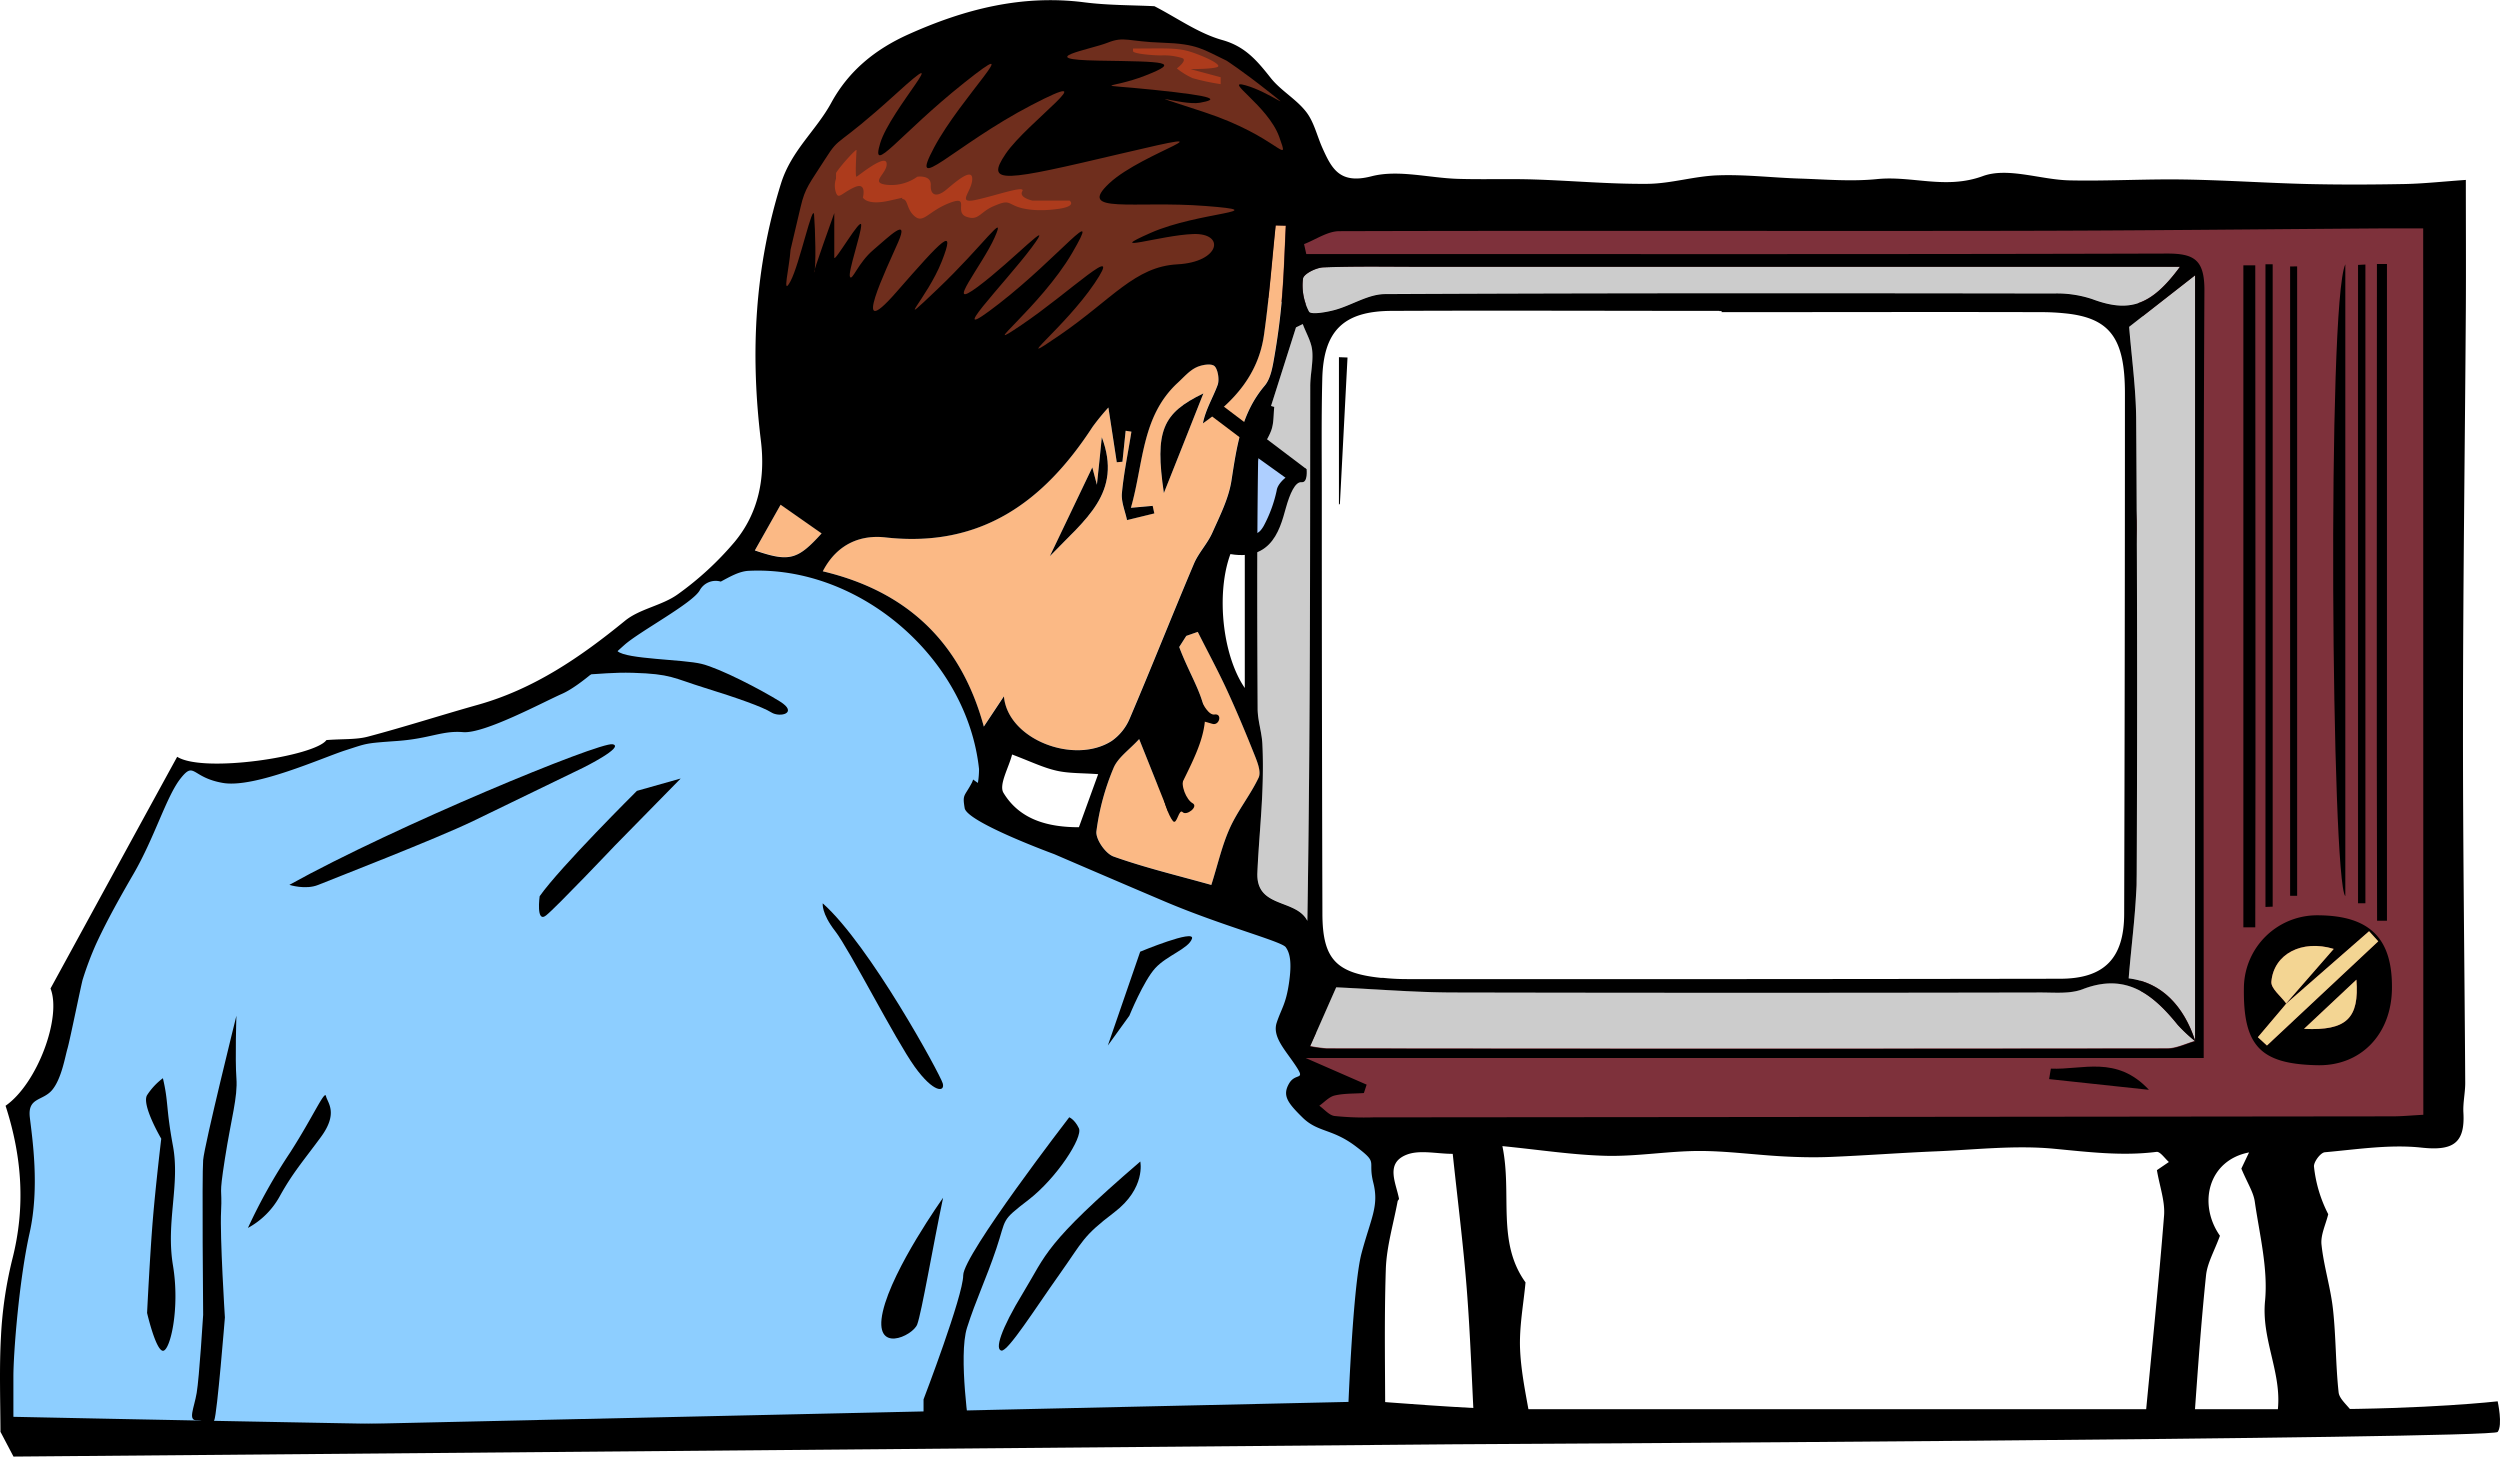 <?xml version="1.0" encoding="UTF-8"?> <svg xmlns="http://www.w3.org/2000/svg" viewBox="0 0 772.7 450.2"> <defs> <style>.cls-1{fill:#7e313b;}.cls-2{fill:#8dceff;}.cls-3{fill:#fbb985;}.cls-4{fill:#ccc;}.cls-5{fill:#f3d593;}.cls-6{fill:#aecfff;}.cls-7{fill:#6f2e1d;}.cls-8{fill:#ad3b1c;}</style> </defs> <g id="Слой_2" data-name="Слой 2"> <g id="Слой_1-2" data-name="Слой 1"> <path class="cls-1" d="M381.09,68.34s27.9-5.26,29.14-5.26H572.57l187.09,2.63-4.95,269.5L749,350.36,643.7,351.6l-187.09-1.86-45.43.24s-15.49,4.09-16.11,1.62-7-14.23-5.82-16.7,8.17-15.68,8.17-15.68l162.17.53L629.16,314l22.27-3.5,10.28-4.24-1.36-32.71s2.68-30.18,3.84-32.95-4.1-78.54-4.1-78.54l4.1-42.06V103.59L660.4,92.15l-8-5L443,86.58l-42.67,8-23.47-7.11Z"></path> <path class="cls-2" d="M1.88,440c.91.13,0-27.71,0-27.71l5.21-29.88,1.36-26.27-2.27-13.8s7.7-7.47,7.93-8.15S18,313.94,18,313.94l4.76-17.81L43.08,262,55.3,238.41l3-2.45,9.28,2.45L91.75,236l10.5-6,25.26-3.76,25.36-7.93,24.58-11.94,27.48-18.12,15.84-11.94,12.56-2.88,13.48,2.88,26.07,8.22,13.77,10.73,11.77,17.85,5,15.78,2.94,15.5v6.46l22.18,10,57.72,23.8,14.27,4.71,2.56,8.61v12l-5.65,9.28,8.25,13.13-2.6,6.15,6.14,9.47L428,358.16v8.37l-6.7,31.38-1.13,35.4v9.47H29.27Z"></path> <path class="cls-3" d="M346.93,142.69l1-9.58,1.79.28c-1,6.34-2.35,12.64-3,19-.25,2.7,1,5.55,1.59,8.33l8.43-2.06-.51-2.34-6.73.6c3.93-13.66,3.24-28.26,14.48-38.63,1.8-1.66,3.48-3.65,5.6-4.72,1.68-.84,4.71-1.36,5.74-.45,1.19,1,1.6,4.12,1,5.81-1.44,3.91-3.7,7.51-4.58,11.89,9.73-6.76,17.16-15.2,18.88-27.26,1.6-11.25,2.45-22.6,3.63-33.91l3.14.07c-.37,7.32-.56,14.65-1.17,21.94-.5,6.12-1.29,12.23-2.34,18.27-.55,3.21-1.1,7-3.07,9.29-7.25,8.59-8.61,18.85-10.25,29.35-.86,5.54-3.59,10.87-5.92,16.1-1.49,3.35-4.23,6.16-5.65,9.53-6.73,15.91-13.1,32-19.87,47.87a15.93,15.93,0,0,1-5.58,6.93c-11.58,7.4-32.12-.47-33.3-13.81l-6.2,9.36c-7.13-26.24-23.94-41.88-49.78-48,4.61-8.85,12.19-11.29,19.35-10.48,29.51,3.32,49-11,64.06-34.15a72.69,72.69,0,0,1,4.9-6c.91,6,1.75,11.46,2.59,16.93Zm25-21.09c-12.71,6.13-15,11.58-12.21,30.78C364.16,141.22,367.9,131.77,371.94,121.6Zm-34.33,22.86L324.5,171.88c10.88-11.35,22.52-19.51,16.05-36.73-.57,5.52-1,9.52-1.52,14.69Z"></path> <path class="cls-4" d="M678.48,321.69c-2.87.8-5.75,2.29-8.62,2.3q-129.93.15-259.85,0a46.81,46.81,0,0,1-5.08-.7L413,305.12c12.75.59,24.44,1.57,36.15,1.6q90.79.19,181.61,0c4.33,0,9.05.47,12.91-1,13.45-5.22,21.79,1.58,29.45,11.06a50,50,0,0,0,5.37,5Z"></path> <path class="cls-4" d="M678.51,321.7c-3.56-10.89-10.5-18.1-20.57-19.35.91-11.31,2.43-21.8,2.48-32.29q.32-70.16-.16-140.32c-.06-9.77-1.43-19.52-2.16-28.77l20.37-15.91q0,118.65,0,236.62Z"></path> <path class="cls-4" d="M392.83,125.51l7.71-24.28,2.13-1.11c1,2.73,2.65,5.41,2.93,8.22.35,3.62-.61,7.36-.62,11-.05,54.84,0,109.67-.89,165.24-3.53-6.92-15.91-3.8-15.44-14.87.33-8,1.11-15.94,1.48-23.92.24-5.27.31-10.57.07-15.84-.17-3.65-1.46-7.26-1.48-10.9-.13-25.4-.22-50.81.14-76.22.05-3.38,3-6.64,4.16-10.11.72-2.18.59-4.64.84-7Z"></path> <path class="cls-4" d="M673.8,82.44c-8.95,12.18-15.78,14.22-27.2,9.94a34.57,34.57,0,0,0-11.84-1.71c-68.88-.09-137.76-.16-206.65.19-5.16,0-10.26,3.45-15.5,4.89-2.64.72-7.4,1.55-8,.53a17.29,17.29,0,0,1-1.9-10.19c.21-1.47,4.05-3.4,6.31-3.48,9.91-.39,19.85-.19,29.78-.19l225.27,0Z"></path> <path class="cls-3" d="M370.22,195.27c3,6,6.2,11.88,9,17.95,3.09,6.7,5.94,13.52,8.66,20.38.84,2.11,2,5,1.16,6.71-2.55,5.38-6.43,10.13-8.88,15.54s-3.67,11.07-5.75,17.64c-10.31-2.9-20.45-5.31-30.21-8.78-2.5-.89-5.6-5.36-5.31-7.81a75.5,75.5,0,0,1,5.27-19.51c1.36-3.3,4.94-5.7,7.94-8.95,2.76,6.89,5.37,13.41,9.06,22.65,4.76-11.18,10.36-19.37,11.24-28,.69-6.7-4.55-14-7.91-23.11l2.18-3.43Z"></path> <path class="cls-3" d="M241.28,155.93,254,164.81c-7.43,8.21-10,8.9-20.62,5.26C235.86,165.56,238.36,161.13,241.28,155.93Z"></path> <path d="M413.84,156v-45.6l2.65.1q-1.17,22.59-2.35,45.18Z"></path> <path d="M739.3,305.75c-.24,14.08-9.72,23.76-23,23.49-17.79-.35-23.08-6-22.75-24.27a22.61,22.61,0,0,1,22.72-22.07C732.45,282.93,739.56,290,739.3,305.75Zm-32.65,4.44-8.79,10.39,2.81,2.57,34.4-32.21-2.84-3.12L706.3,310.48l15-17.19c-9.84-3-18.56,1.59-19.27,10.14C701.87,305.55,705,307.93,706.65,310.19Zm5.48,7.8c13.14.65,17.11-3.24,16.19-15.2Z"></path> <path d="M697.06,82c0,68.2.15,136.4,0,204.61l-3.68,0V82Z"></path> <path d="M734.71,284.59c-.18-67.67-.06-135.35-.05-203l3.1,0v203Z"></path> <path d="M700.21,280.32V81.67h2.23V280.23Z"></path> <path d="M731.1,81.76V279.19h-2.28V81.88Z"></path> <path d="M724.89,81.68V277C720.61,272.43,719.2,93.89,724.89,81.68Z"></path> <path d="M710,82.34V276.88h-2.17V82.36Z"></path> <path d="M633.88,330.29c9.76.45,20.28-4.22,30.31,6.55l-30.85-3.31Z"></path> <path d="M371.94,121.6c-4,10.17-7.78,19.62-12.21,30.78C356.9,133.18,359.23,127.73,371.94,121.6Z"></path> <path d="M337.61,144.46l1.42,5.38c.53-5.17,1-9.17,1.52-14.69,6.47,17.22-5.17,25.38-16.05,36.73Z"></path> <path class="cls-5" d="M706.3,310.48l25.93-22.66,2.84,3.12-34.4,32.21-2.81-2.57,8.79-10.39Z"></path> <path class="cls-5" d="M706.3,310.48l.35-.29c-1.63-2.26-4.78-4.64-4.61-6.76.71-8.55,9.43-13.13,19.27-10.14Z"></path> <path class="cls-5" d="M712.13,318l16.19-15.2C729.24,314.75,725.27,318.64,712.13,318Z"></path> <polygon points="374.65 128.73 398.41 146.69 403.84 145.03 374.65 122.94 374.65 128.73"></polygon> <path d="M387.35,138.33l16.49,6.7s.46,4.22-1.53,4-3.65,3.55-4.89,8c-1.94,7-4.8,18.5-21.41,13.16l4.16-6.29,4.58-16.26Z"></path> <path class="cls-3" d="M352.44,231.87s2.82,10.49,6.21,11.13,8.31-9.65,8.52-9.84,4.85-10.82,4.77-15.22,2.3-4.39,2.71-1.62,0,14.51,0,14.51,1.85,17.5-2.71,19.64-12.24,7-12.24,7l-7.26-3.41Z"></path> <path class="cls-3" d="M353.94,223.79a11.92,11.92,0,0,1,1.34-4.81c1.26-2.26.71-3.73,4-3.76,2.4,0,7.33,9.48,6.48,12.68s-3.65,9.78-5.84,9.36S353.94,223.79,353.94,223.79Z"></path> <path d="M366.49,237.28s.56,1-.6,3.15.8,6.79,2.72,7.83-1.87,4-3.07,2.76-1.76,4.14-3,2.76-3.8-7.94-2.77-9.32,5.05-2.54,5.05-2.54Z"></path> <path d="M369.84,213.42s2.93,7.85,5.51,7.42,1.54,3.64-.71,2.86-3.15-.42-4-2.35S369.84,213.42,369.84,213.42Z"></path> <path class="cls-6" d="M385.85,139.42l11.48,8.23s-2.48,1.87-2.74,4a41.44,41.44,0,0,1-4,10.9c-1.25,2.14-3,4.13-6.48-.29-2.38-3-5.88,3.56-6.17,2.5s.68-4.22,3.42-9.36,3.71-11.33,3.42-12.78S385.85,139.42,385.85,139.42Z"></path> <path d="M194.13,195.27s-6,3.48-3.25,6,20.17,2.48,26,3.93,18.38,8,24.18,11.61,0,5.07-2.66,3.38-10.64-4.51-20.55-7.58-10.34-4.31-22.24-4.66-19.6,2.28-18.13-1.54S194.13,195.27,194.13,195.27Z"></path> <path d="M330.48,345.33s-32.77,42.5-32.77,48.83-12.26,38.36-12.26,38.36v10.26h14.24s-3.56-23.71-.8-32.41,5.89-15,9.08-24.52,1.21-8.3,9.91-15,16.92-19.37,15.58-22.14S330.48,345.33,330.48,345.33Z"></path> <path d="M254.29,279.2c14.55,12.92,36.3,52.87,37.09,55.64s-2.77,3.09-8.7-5.18-20.17-36.26-24.52-41.84S254.29,279.2,254.29,279.2Z"></path> <path d="M73.07,313.94s-9.89,39.88-10.28,44.62,0,47.86,0,47.86-1.19,19.38-2,24.12S58,439,60.81,439s4.5,2.13,5.41,0,3.29-31.8,3.29-31.8-1.58-24.92-1.18-32.83-.79-3.56,1.18-16.21,4-19,3.56-24.92S73.07,313.94,73.07,313.94Z"></path> <path d="M76.63,379.53a171.64,171.64,0,0,1,13.05-23.32c7.12-11.09,10.68-19.4,11.08-17.42s3.95,5.14-1.59,12.66-8.7,11.07-12.65,18.19A24.63,24.63,0,0,1,76.63,379.53Z"></path> <path d="M89.44,273.49c32.67-18.15,95.95-44.25,99.9-43.46s-9.09,7.25-9.09,7.25-22.54,10.94-34,16.48-43.9,18.1-47.86,19.73S89.44,273.49,89.44,273.49Z"></path> <path d="M166.8,277c6.33-9,30.06-32.56,30.06-32.56l13.53-3.82-20.3,20.69s-18.15,19.13-21.31,21.63S166.8,277,166.8,277Z"></path> <path d="M342.41,323.15l10-29s17.12-7.12,16-4-7.73,5.14-11.35,9.09-8,14.7-8,14.7Z"></path> <path d="M352.44,359c-29.82,25.66-29,28.72-36.14,40.44s-8.8,17.65-6.78,18,10.34-12.86,17.85-23.44,7.12-11.76,17-19.27S352.44,359,352.44,359Z"></path> <path d="M50.35,333.25c1.78,7.59.89,8.95,3.11,20.95s-2.22,23.57,0,36.92-.89,26.51-3.11,26.38-4.89-11.7-4.89-11.7.89-18.09,1.78-28.85,2.6-25,2.6-25-6.16-10.46-4.38-13.46A20.36,20.36,0,0,1,50.35,333.25Z"></path> <path d="M291.49,370.21c-3.09,14.68-6.65,35.59-8,39.15s-13.67,9.35-10.62-4S291.49,370.21,291.49,370.21Z"></path> <path d="M.17,442.59l4,7.61,445.13-3.8s321.05-1.66,322.68-3.81,0-9.47,0-9.47-21.34,2.44-55.51,2.44H633.34c-49.86,0-156,0-167,0s-41.27-2.44-41.27-2.44Z"></path> <path d="M762.14,55.61c-7.16.5-13,1.15-18.95,1.27-9.93.19-19.88.23-29.81,0-12.83-.31-25.65-1.21-38.48-1.4-11.74-.19-23.51.53-35.25.27-9-.2-19.1-4.15-26.83-1.31-11.41,4.18-21.83-.18-32.63.91-7.88.8-15.94.1-23.92-.16-8.42-.26-16.85-1.3-25.25-1-7.28.23-14.51,2.56-21.77,2.63-11.81.11-23.62-1-35.44-1.36-7.71-.24-15.45.06-23.17-.18-9-.27-18.47-2.93-26.76-.79-9.78,2.52-12.25-2.3-15.17-8.81-1.66-3.72-2.58-8-5-11.1-3.1-4-7.91-6.6-11-10.55-4.11-5.17-7.78-9.66-14.9-11.65-7.4-2.07-14-6.87-21-10.46-6.9-.35-14.35-.26-21.66-1.2-19.23-2.46-37,2.1-54.33,9.88-10.31,4.63-18.5,11.28-23.9,21.18-4.67,8.58-12.33,14.71-15.53,24.94-8.2,26.26-9.5,52.61-6.21,79.52,1.41,11.57-.74,22.4-8.19,31.33a96.42,96.42,0,0,1-17.44,16.07c-4.88,3.55-11.77,4.47-16.39,8.24-13.8,11.27-28.2,21.14-45.6,26-11.27,3.17-22.42,6.77-33.73,9.77-3.67,1-7.68.69-12.94,1.09-3.49,5-37.95,10.32-46.13,5.17C42,257.19,29.33,280.42,15.61,305.53c3.52,8.82-4.07,29.4-13.89,36.24,5.14,15.91,6.19,31.42,2.07,47.49A125,125,0,0,0,.3,413.09c-.54,9.76-.19,19.58-.15,29.54l428-1.35c0-16.78-.35-32.89.18-49,.23-7,2.36-14,3.65-21,.06-.28.46-.56.42-.79-.92-4.88-4.3-10.9,2.27-13.56,4.07-1.64,9.34-.3,14.34-.3,1.52,14.36,3.25,27.93,4.32,41.56,1.11,14.06,1.57,28.17,2.35,43l17.7-.05c-1.28-7.93-3.16-15.85-3.54-23.83-.34-7.15,1.08-14.38,1.67-20.95-9-12.49-4.07-27.3-7.15-42.12,11.54,1.14,21.82,2.75,32.13,3,9.55.22,19.14-1.48,28.72-1.5,8.5,0,17,1.18,25.51,1.65,5,.28,10.09.4,15.12.19,10.9-.45,21.79-1.28,32.69-1.73,12.17-.51,24.47-1.95,36.5-.78,10.56,1,20.91,2.29,31.51.95,1.12-.15,2.54,2,3.82,3.13l-3.7,2.52c.86,5.08,2.56,9.65,2.21,14.06-1.7,21.46-3.93,42.89-6,64.82l21.76-.07c-1.63-.11-3.26-.22-4.89-.35-.57-.05-1.44-2.63-1.35-4,1-14,2-28,3.46-42,.41-3.79,2.54-7.39,4.29-12.18-6.89-9.87-3.6-23.34,9-25.76l-2.38,5c1.91,4.55,3.73,7.27,4.15,10.19,1.47,10.23,4.14,20.69,3.17,30.75-1.1,11.41,4.71,21.32,4.06,32.24a36.47,36.47,0,0,1-.86,6l22.3-.07,2-3.23c-2-2.74-4.53-4.61-4.76-6.73-.93-8.51-.8-17.14-1.74-25.65-.73-6.72-2.85-13.3-3.55-20-.32-3,1.33-6.27,2.08-9.41a41.58,41.58,0,0,1-4.4-14.67c-.17-1.41,2-4.35,3.35-4.47,10-.89,20.18-2.5,30-1.42,9.49,1,13.37-1.27,12.83-10.79-.18-3.06.57-6.17.56-9.25-.21-37-.73-74-.69-111.06,0-42.65.6-85.3.88-127.94C762.22,82.22,762.14,68.74,762.14,55.61ZM402.74,86.13c.2-1.47,4.05-3.4,6.31-3.48,9.91-.39,19.85-.19,29.78-.19l225.27,0h9.68C664.84,94.66,658,96.7,646.59,92.42a34.6,34.6,0,0,0-11.84-1.71c-68.88-.09-137.77-.16-206.65.19-5.17,0-10.26,3.45-15.5,4.89-2.64.72-7.4,1.55-8,.53A17.29,17.29,0,0,1,402.74,86.13Zm129.37,10v.35c33,0,66-.09,98.94,0a68.85,68.85,0,0,1,6.91.34c14.32,1.34,18.81,7.82,18.81,24.72q0,80.41-.23,160.85c0,13.75-6.11,20.09-19.72,20.12q-101,.17-202,.11a70.83,70.83,0,0,1-7.43-.39l-.3,0-.36,0c-13.78-1.45-17.93-5.85-18-19.64q-.19-64.62-.19-129.24c0-12.09-.15-24.18.15-36.26.35-14.78,6.51-20.9,21.26-21,33.82-.15,67.64,0,101.46,0v.07ZM413,305.16c12.75.59,24.45,1.57,36.15,1.6q90.81.19,181.62,0c4.33,0,9.05.47,12.91-1,13.44-5.22,21.79,1.58,29.45,11.06a49.27,49.27,0,0,0,5.33,5h0c-2.87.81-5.74,2.3-8.61,2.31q-129.93.15-259.85,0a46.81,46.81,0,0,1-5.08-.7C408,316.54,410.73,310.27,413,305.16Zm244.93-2.77c.91-11.31,2.43-21.8,2.48-32.29q.32-70.16-.16-140.32c-.06-9.76-1.44-19.52-2.17-28.76L678.46,85.1V321.65C674.89,310.81,668,303.64,657.93,302.39ZM402.66,100.16c1,2.73,2.65,5.41,2.92,8.22.35,3.62-.61,7.36-.61,11-.05,54.84,0,109.67-.89,165.24-3.53-6.92-15.91-3.79-15.45-14.86.34-8,1.12-16,1.49-23.93.24-5.27.31-10.57.06-15.84-.17-3.65-1.45-7.26-1.47-10.9-.13-25.4-.23-50.81.14-76.21,0-3.39,3-6.65,4.16-10.12.72-2.18.59-4.64.84-7l-1-.28,7.71-24.28ZM338.88,256.94a75.11,75.11,0,0,1,5.27-19.51c1.35-3.3,4.94-5.7,7.94-9,2.76,6.89,5.36,13.41,9.06,22.65,4.75-11.18,10.36-19.37,11.24-28,.68-6.7-4.55-14-7.92-23.11.16-.24,1.17-1.83,2.19-3.43l3.55-1.24c3,6,6.2,11.88,9,17.95,3.09,6.7,5.93,13.52,8.66,20.38.84,2.11,1.95,5,1.15,6.71-2.55,5.38-6.42,10.13-8.87,15.54s-3.67,11.07-5.75,17.64c-10.32-2.9-20.46-5.31-30.21-8.78C341.69,263.86,338.59,259.39,338.88,256.94Zm-5.41-1.26c-9.36,0-18.22-2.21-23.31-10.62-1.51-2.48,1.63-7.77,2.66-11.86,5.71,2.15,9.6,4.07,13.72,5,3.82.88,7.89.71,12.88,1.08ZM384.74,164v48.65C376,199.88,375.27,173.17,384.74,164ZM273.63,166.1c29.5,3.32,49-11,64.05-34.15a71,71,0,0,1,4.9-6c.92,6,1.76,11.45,2.59,16.92l1.75-.15,1-9.58,1.78.28c-1,6.34-2.34,12.64-2.94,19-.25,2.7,1,5.55,1.58,8.33l8.44-2.06-.51-2.34-6.73.6c3.93-13.66,3.24-28.26,14.47-38.63,1.81-1.66,3.49-3.65,5.61-4.71,1.67-.85,4.71-1.37,5.74-.46s1.6,4.12,1,5.81c-1.43,3.91-3.69,7.51-4.57,11.89,9.72-6.76,17.15-15.2,18.87-27.26,1.61-11.25,2.46-22.6,3.64-33.91l3.14.08c-.37,7.31-.56,14.64-1.17,21.93-.5,6.12-1.3,12.23-2.34,18.27-.56,3.21-1.11,7-3.07,9.29-7.26,8.59-8.61,18.85-10.25,29.35-.87,5.55-3.59,10.87-5.92,16.1-1.49,3.35-4.23,6.16-5.66,9.53-6.73,15.91-13.09,32-19.86,47.87a16,16,0,0,1-5.58,6.93c-11.58,7.4-32.13-.47-33.3-13.81l-6.21,9.36c-7.12-26.24-23.94-41.88-49.77-48C258.89,167.73,266.46,165.29,273.63,166.1ZM241.27,156l12.67,8.87c-7.43,8.21-10,8.9-20.63,5.26ZM420.83,387.33c-2.91,10.92-4.35,53.75-4.35,53.75s-207.08-1-210,0S4.14,437.91,4.14,437.91V425.54c0-7.64,1.82-30.21,5-44.4s.81-29.48.08-35.77,4-5,6.91-8.49,4-10.33,4.73-12.79,4.37-20.46,4.74-21.47a101.17,101.17,0,0,1,4-10.64c2.18-4.73,5.09-10.55,11.64-21.83s10.19-24,14.56-29.53,3.28-.32,13.1,1.37,30.94-7.87,37.85-10.08,5.82-2.16,16-2.89,13.83-3.27,20.38-2.73,24.75-9.28,30.57-11.84,14.56-10.9,19.29-15.11,21.11-12.9,23.29-16.9a5.62,5.62,0,0,1,6.5-2.68c2.85-1.52,5.69-3.19,8.61-3.33,34.4-1.67,67.57,27.07,71.21,61.27a27.34,27.34,0,0,1-.35,4.29c-.51-.34-1-.7-1.48-1.06a6.33,6.33,0,0,1-.42,1.06c-2.26,4.29-2.92,3.41-2.19,7.78S325.84,264,325.84,264s16,6.91,34,14.56,36.23,12.37,37.55,14.19,1.95,4.73,1,11.17-2.31,7.75-3.77,12.12,2.55,8.37,5.82,13.29,0,2-2.05,5.63-.49,5.83,4.21,10.45,9.13,3.38,16.4,8.87,3.64,4,5.46,11.25S423.75,376.41,420.83,387.33ZM749,344.56c-3.52.18-6.56.48-9.61.48q-157.41.18-314.84.31a88.37,88.37,0,0,1-12.08-.42c-1.68-.23-3.14-2.07-4.7-3.17,1.58-1.1,3-2.76,4.78-3.17,2.89-.67,6-.54,9-.75.29-.87.57-1.73.85-2.6L403.54,327H681.12V315.79c0-75.37-.18-150.74.22-226.11,0-9.35-3.09-11.34-11.64-11.31-81,.25-162.08.15-243.12.16H403.75l-.69-3.08c3.63-1.4,7.27-4,10.91-4,69.55-.21,139.1,0,208.64-.11,38.16-.06,76.32-.49,114.47-.75,3.7,0,7.41,0,11.88,0Z"></path> <path class="cls-7" d="M244.34,77.19c-.35,5.55-2.78,14.91,0,9.71s6.93-24.62,7.28-20.46.69,16.65,0,17.69,6.24-18.27,6.24-18.27V79.62c0,1.73,8.32-12.83,8.32-10.06s-4.16,14.57-3.47,16,2.43-4.26,7.28-8.37,11.1-10.35,7.63-2.38-15.25,32.25-.69,15.61,18.63-21,14.13-9.58-15.52,22.06-1.31,8.54,21.5-24.62,17.68-16-15.94,23.23-5.2,15.25,24.62-22.88,16.64-12.13-28.77,31.89-10.05,17.33,32.24-32.24,22.54-15.6-30.51,32.24-15.61,22.19,31.9-26.7,22.54-12.83-27,27.15-10.75,16,23.23-21.2,36.4-21.89,14.91-9.71,4.86-9.36-28.08,6.24-13.18-.35,39.18-6.59,17-8.32-40.13,2.65-29.73-7.05,40.83-17.91,4.08-9.24-42.7,9.85-36.12.14,32-27.53,8-15.05-38.44,28.69-30.12,13.09,29.43-36,9.32-20-29.12,29.12-26,18.72S296,11.67,276.93,29s-17,12.48-21.85,20.11-6.24,8.86-7.62,14.83S244.34,77.19,244.34,77.19Z"></path> <path class="cls-7" d="M379.09,18.74c-7.28-3.46-9-5.2-19.76-5.54s-11.79-2.08-17,0-23.57,5.2-2.77,5.54S365.12,19,354,23.36s-17.57,2.32,2.54,4.4,19.86,3,14.31,4-21.94-4.75,1.29,2.88S398.85,52,395.39,42.32s-17.68-18-10.4-15.95,15.6,8.67,7.28,2.08S379.09,18.74,379.09,18.74Z"></path> <path class="cls-8" d="M258.41,53.46c1.17-2,6.32-7.65,6.32-7.07s-.5,8.4,0,8.23,9-7.27,9.31-4.13-5.48,6,0,6.62a13.77,13.77,0,0,0,9.48-2.49s4.32-.65,4.16,2.59,1.83,3.9,4.82,1.4,8.15-7,8-3.16-5,7.65,1.17,6.32,15.46-4.66,14.3-2.66S319.11,62,319.11,62h11.47s2.41,1.73-3.45,2.56-10.52.29-13.18-.85-2.49-1.85-6.82,0-4.65,4.68-8.48,3.26,1.33-6.74-5.15-4.24-8,6.32-10.64,4.24-2.17-5.07-3.66-5.41,2.33-1-4.49.5-8-1-8-1,1.33-5-2.66-3.16-4.83,3.82-5.66,1.66a6.65,6.65,0,0,1,0-4.32Z"></path> <path class="cls-8" d="M350.19,15c9.38,0,13.53-.33,17.73,1s9.9,4,8.39,4.69-8.39.67-8.39.67l9.36,2.51V26a68.81,68.81,0,0,1-8.67-1.85,23,23,0,0,1-4.87-3s3.37-2.51,1.69-3.18a18.73,18.73,0,0,0-6.53-.84c-2.51,0-8.71-.5-8.71-1.34"></path> </g> </g> </svg> 
